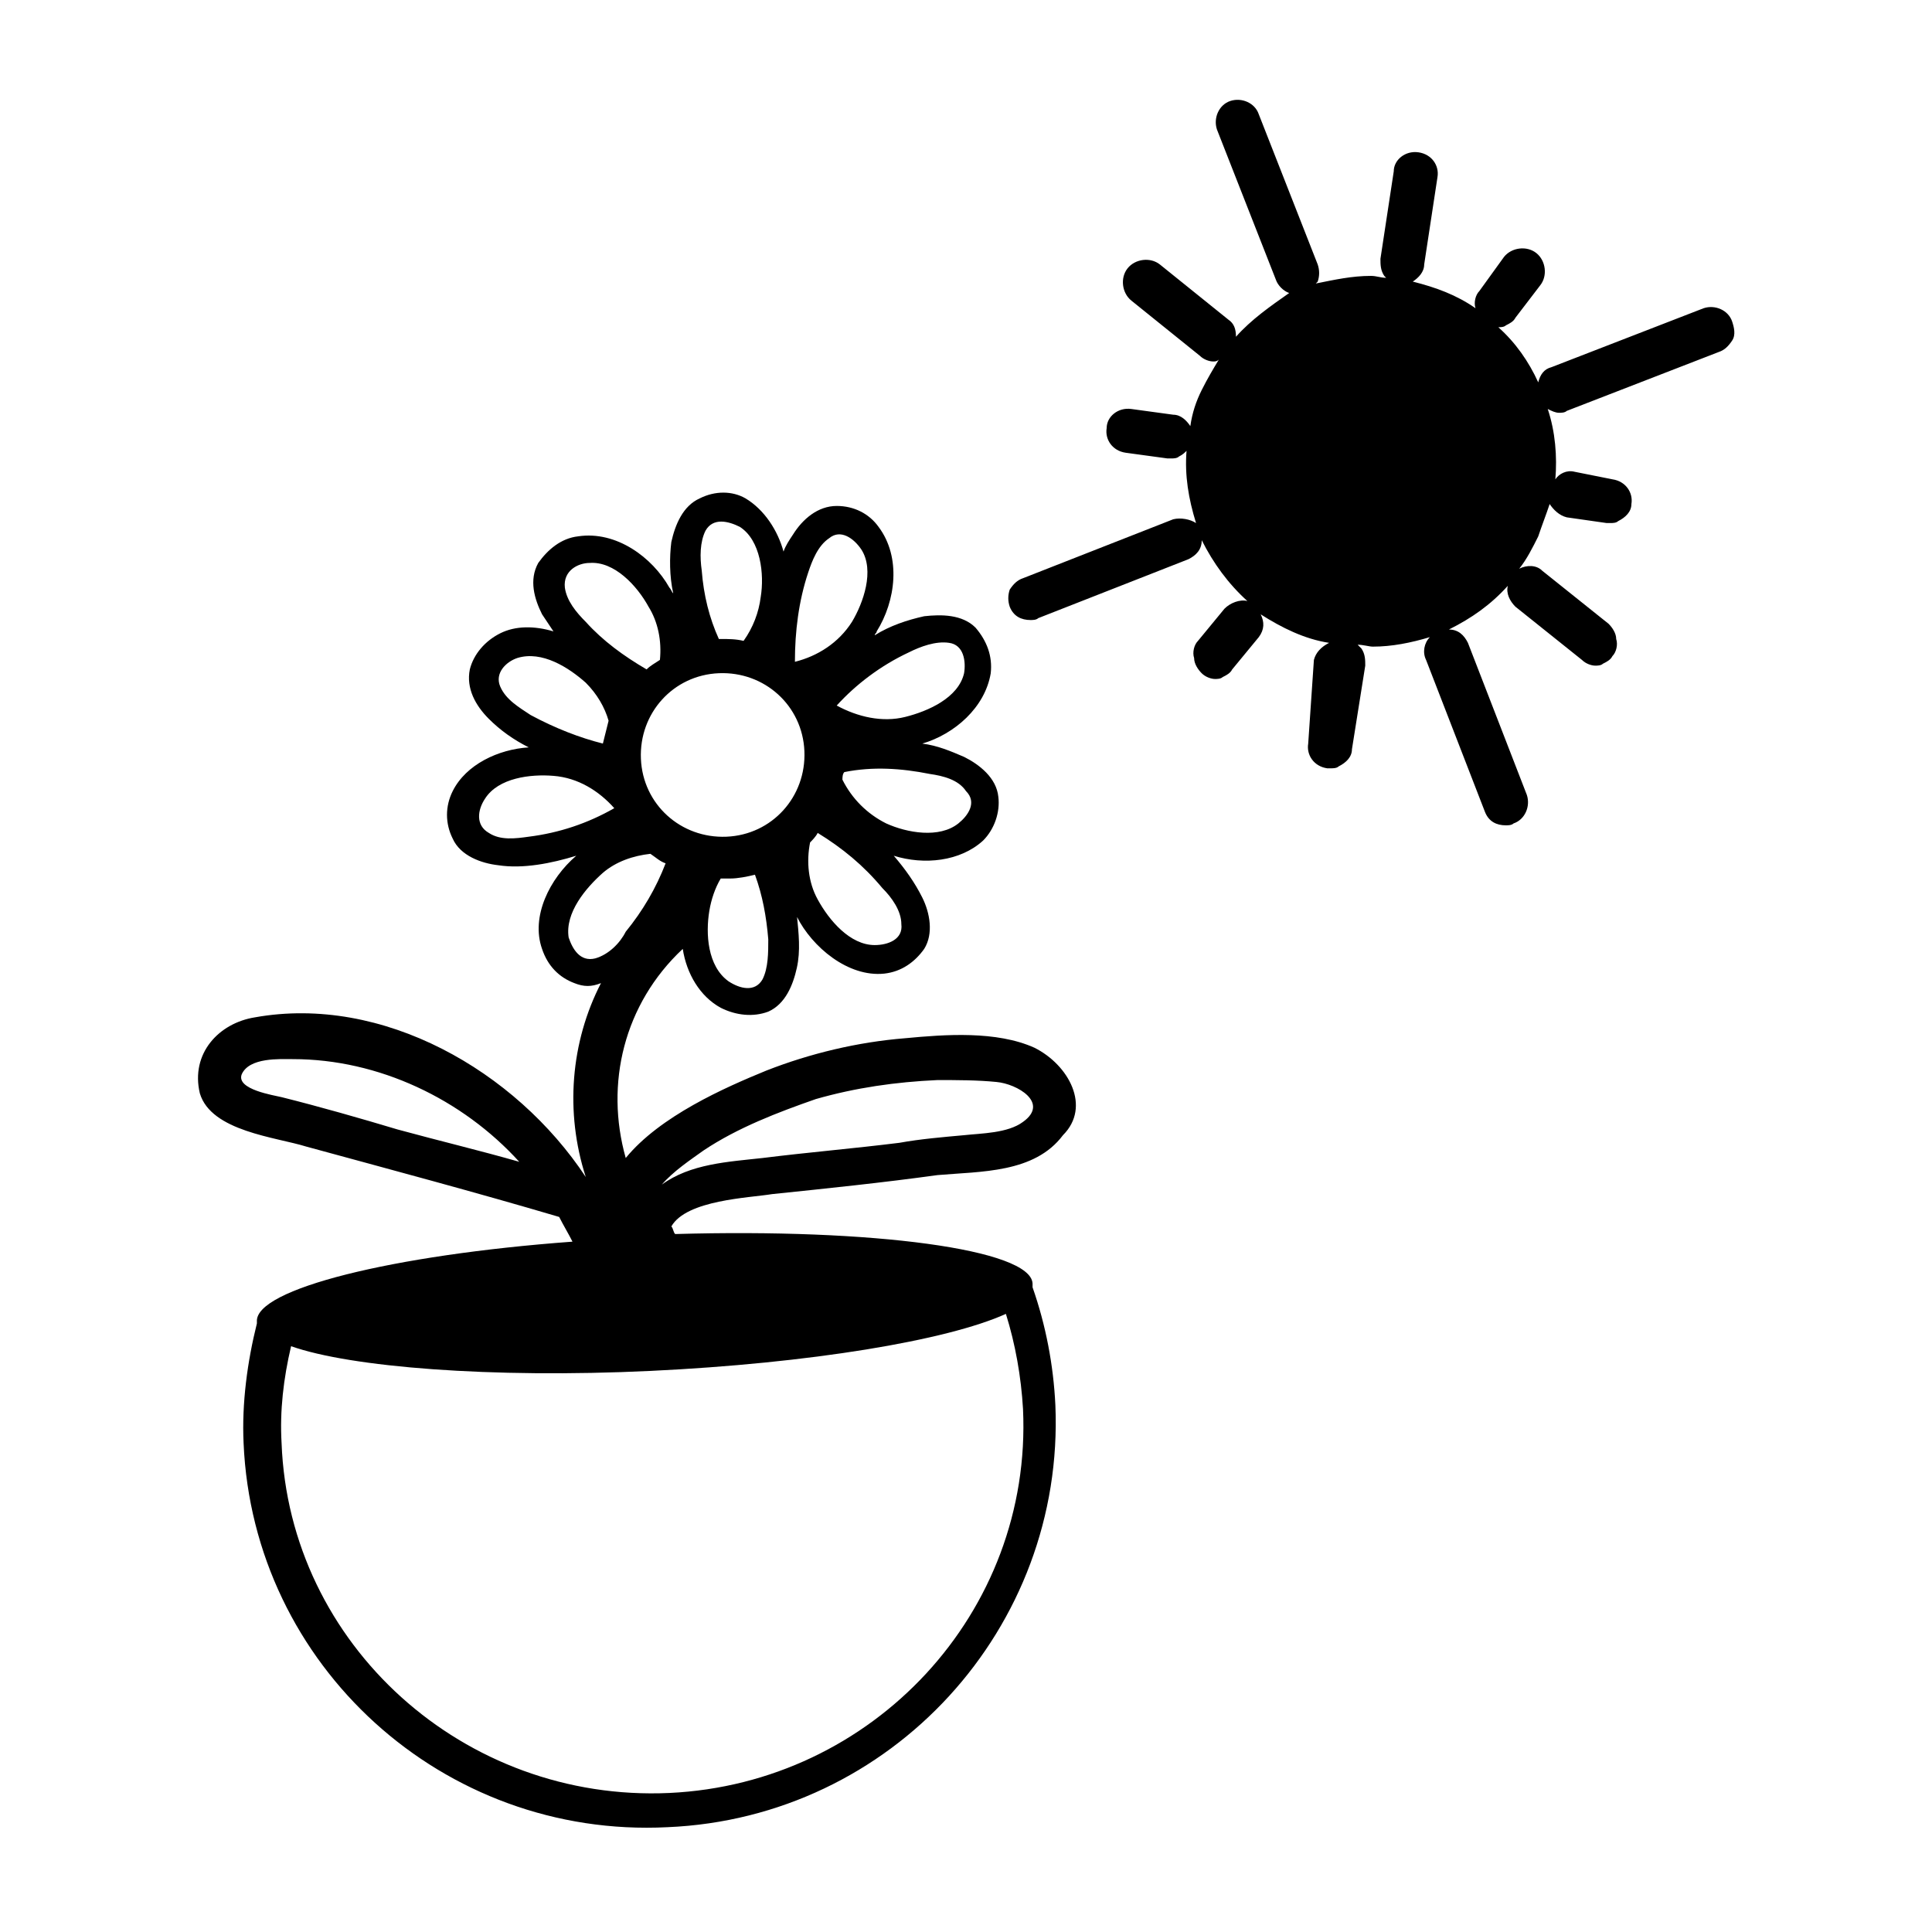 <?xml version="1.0" encoding="UTF-8"?>
<!-- Uploaded to: ICON Repo, www.iconrepo.com, Generator: ICON Repo Mixer Tools -->
<svg fill="#000000" width="800px" height="800px" version="1.1" viewBox="144 144 512 512" xmlns="http://www.w3.org/2000/svg">
 <g>
  <path d="m418.14 421.66c-10.078-4.535-23.68-3.527-34.258-2.519-12.594 1.008-25.191 4.031-36.777 8.566-11.082 4.535-28.215 12.09-37.281 23.176-5.543-19.648-0.504-40.809 15.113-55.418 1.008 6.551 4.535 12.594 10.078 15.617 4.031 2.016 8.566 2.519 12.594 1.008 4.535-2.016 6.551-7.055 7.559-11.586 1.008-4.535 0.504-9.07 0-14.105v0.504c4.031 8.062 13.602 16.121 23.176 15.113 4.535-0.504 8.062-3.023 10.578-6.551 2.519-4.031 1.512-9.574-0.504-13.602-2.016-4.031-4.535-7.559-7.559-11.082 8.062 2.519 17.633 1.512 23.68-4.031 3.023-3.023 4.535-7.559 4.031-11.586-0.504-5.039-5.039-8.566-9.07-10.578-3.527-1.512-7.055-3.023-11.082-3.527 8.566-2.519 16.625-9.574 18.137-18.641 0.504-4.535-1.008-8.566-4.031-12.09-3.527-3.527-9.07-3.527-13.602-3.023-4.535 1.008-9.07 2.519-13.098 5.039 0-0.504 0.504-0.504 0.504-1.008 5.039-8.062 6.551-19.648 0.504-27.711-2.519-3.527-6.551-5.543-11.082-5.543-5.039 0-9.07 3.527-11.586 7.559-1.008 1.512-2.016 3.023-2.519 4.535-1.512-5.543-5.039-11.082-10.078-14.105-3.531-2.027-8.066-2.027-12.098-0.012-4.535 2.016-6.551 7.055-7.559 11.586-0.504 4.031-0.504 9.07 0.504 13.602-0.504-0.504-0.504-1.008-1.008-1.512-4.535-8.062-14.105-15.113-24.184-13.602-4.535 0.504-8.062 3.527-10.578 7.055-2.519 4.535-1.008 9.574 1.008 13.602 1.008 1.512 2.016 3.023 3.023 4.535-5.039-1.512-10.078-1.512-14.105 0.504-4.031 2.016-7.055 5.543-8.062 9.574-1.008 5.039 1.512 9.574 5.039 13.098 3.023 3.023 6.551 5.543 10.578 7.559-8.062 0.504-16.625 4.535-20.152 11.586-2.016 4.031-2.016 8.566 0 12.594 2.016 4.535 7.559 6.551 12.09 7.055 6.551 1.008 14.105-0.504 20.656-2.519-7.055 6.047-12.09 16.121-9.07 24.688 1.512 4.535 4.535 7.559 8.566 9.07 2.519 1.008 4.535 1.008 7.055 0-8.062 15.617-9.574 34.258-4.031 51.387-18.641-28.215-53.906-48.367-87.664-42.32-9.574 1.512-17.129 9.574-14.609 20.152 3.023 10.078 20.152 11.586 28.215 14.105 22.168 6.047 44.84 12.09 67.008 18.641 1.008 2.016 2.519 4.535 3.527 6.551-47.863 3.527-84.137 12.594-83.633 21.16v0.504c-2.519 10.078-4.031 21.16-3.527 31.738 2.519 58.945 52.898 104.79 112.35 101.77 59.449-2.519 105.3-52.898 102.78-111.85-0.504-10.578-2.519-21.16-6.047-31.234v-1.008c-0.504-9.07-42.32-14.609-94.715-13.098-0.504-0.504-0.504-1.512-1.008-2.016 4.031-7.055 20.656-7.559 26.703-8.566 14.609-1.512 29.223-3.023 43.832-5.039 11.586-1.008 25.695-0.504 33.25-10.578 7.559-7.555 1.512-18.641-7.555-23.172zm-168.78 21.66c-10.074-3.019-20.656-6.043-30.73-8.562-2.016-0.504-12.09-2.016-10.578-6.047 2.016-4.535 10.078-4.031 13.602-4.031 22.672 0 44.84 10.578 59.953 27.207-10.582-3.023-21.164-5.543-32.246-8.566zm75.066-58.945v-1.008 1.008zm21.664 19.145c-2.016 3.527-6.047 2.519-9.07 0.504-5.543-4.031-6.047-12.594-5.039-18.641 0.504-3.023 1.512-6.047 3.023-8.566h2.519c2.016 0 4.535-0.504 6.551-1.008 2.016 5.543 3.023 11.082 3.527 17.129 0 3.531 0 7.562-1.512 10.582zm36.777-14.609c0.504 4.031-3.527 5.543-7.055 5.543-6.551 0-12.09-6.551-15.113-12.09-2.519-4.535-3.023-10.078-2.016-15.113 0.504-0.504 1.512-1.512 2.016-2.519 6.551 4.031 12.09 8.566 17.129 14.609 2.523 2.519 5.039 6.043 5.039 9.57zm7.559-39.801c3.527 0.504 7.559 1.512 9.574 4.535 3.023 3.023 0.504 6.551-2.016 8.566-5.039 4.031-13.602 2.519-19.145 0-5.039-2.519-9.07-6.551-11.586-11.586 0-0.504 0-1.512 0.504-2.016 7.555-1.516 15.109-1.012 22.668 0.5zm-22.672-8.562m17.129-23.68c3.023-1.512 7.055-3.023 10.578-2.519 4.031 0.504 4.535 5.039 4.031 8.062-1.512 6.551-9.574 10.078-15.617 11.586-6.047 1.512-12.594 0-18.137-3.023 5.039-5.543 11.59-10.578 19.145-14.105zm-26.699-21.16c1.008-3.023 2.519-7.055 5.543-9.07 3.023-2.519 6.551 0 8.566 3.023 3.527 5.543 0.504 14.105-2.519 19.145-3.527 5.543-9.07 9.07-15.113 10.578-0.004-8.059 1.004-16.121 3.523-23.676zm-27.207-11.086c2.016-3.527 6.047-2.519 9.07-1.008 5.543 3.527 6.551 12.594 5.543 18.641-0.504 4.031-2.016 8.062-4.535 11.586-2.016-0.504-4.031-0.504-6.047-0.504h-0.504c-2.519-5.543-4.031-11.586-4.535-18.137-0.504-3.523-0.504-7.555 1.008-10.578zm-4.535 30.23v0 0zm8.062 7.555c12.09-0.504 22.168 8.566 22.672 20.656 0.504 12.09-8.566 22.168-20.656 22.672-12.09 0.504-22.168-8.566-22.672-20.656-0.504-12.09 8.562-22.168 20.656-22.672zm-34.258-29.219c6.551-0.504 12.594 6.047 15.617 11.586 2.519 4.031 3.527 9.07 3.023 14.105-1.512 1.008-2.519 1.512-3.527 2.519-6.047-3.527-11.586-7.559-16.121-12.594-2.519-2.519-5.039-5.543-5.543-9.07-0.504-4.531 3.527-6.547 6.551-6.547zm-15.621 40.305c-3.023-2.016-6.551-4.031-8.062-7.559s1.512-6.551 4.535-7.559c6.551-2.016 13.602 2.519 18.137 6.551 3.023 3.023 5.039 6.551 6.047 10.078-0.504 2.016-1.008 4.031-1.512 6.047-6.043-1.512-12.594-4.031-19.145-7.559zm-0.504 32.242c-3.527 0.504-7.559 1.008-10.578-1.008-3.527-2.016-3.023-6.047-1.008-9.07 3.527-5.543 12.09-6.551 18.137-6.047 6.551 0.504 12.09 4.031 16.121 8.566-7.051 4.031-14.609 6.551-22.672 7.559zm17.633 32.246c-4.031 1.008-6.047-2.519-7.055-5.543-1.008-6.551 4.535-13.098 9.07-17.129 3.527-3.023 8.062-4.535 12.594-5.039 1.512 1.008 2.519 2.016 4.031 2.519-2.519 6.551-6.047 12.594-10.578 18.137-1.512 3.023-4.535 6.047-8.062 7.055zm108.82 94.211c2.519 8.062 4.031 16.625 4.535 25.191 2.519 53.906-39.801 99.25-93.707 101.77-54.414 2.519-100.77-39.297-102.78-92.703-0.504-8.566 0.504-17.129 2.519-25.695 15.617 5.543 52.898 8.566 95.219 6.551 42.32-2.016 78.594-8.059 94.211-15.113zm4.535-50.883c-4.031 3.023-11.082 3.023-15.617 3.527-5.543 0.504-11.586 1.008-17.129 2.016-12.09 1.512-24.184 2.519-36.273 4.031-9.07 1.008-19.145 1.512-26.703 7.055 3.023-3.527 7.559-6.551 11.082-9.07 9.07-6.047 19.648-10.078 29.727-13.602 10.578-3.023 21.16-4.535 32.242-5.039 5.039 0 10.578 0 15.617 0.504 5.543 0.5 14.109 5.539 7.055 10.578z"/>
  <path d="m603.04 229.21c-1.008-3.023-4.535-4.535-7.559-3.527l-40.305 15.617c-2.016 0.504-3.023 2.016-3.527 4.031-2.519-5.543-6.047-10.578-10.578-14.609 0.504 0 1.512 0 2.016-0.504 1.008-0.504 2.016-1.008 2.519-2.016l6.551-8.566c2.016-2.519 1.512-6.551-1.008-8.566s-6.551-1.512-8.566 1.008l-6.551 9.07c-1.008 1.008-1.512 3.023-1.008 4.535-5.039-3.527-10.578-5.543-16.625-7.055 1.512-1.008 3.023-2.519 3.023-4.535l3.527-23.176c0.504-3.023-1.512-6.047-5.039-6.551-3.527-0.504-6.551 2.016-6.551 5.039l-3.527 23.176c0 1.512 0 3.023 1.008 4.535 0 0 0.504 0.504 0.504 0.504-1.512 0-2.519-0.504-4.031-0.504-5.039 0-9.574 1.008-14.609 2.016l0.504-0.504c0.504-1.512 0.504-3.023 0-4.535l-15.617-39.801c-1.008-3.023-4.535-4.535-7.559-3.527-3.023 1.008-4.535 4.535-3.527 7.559l15.617 39.801c0.504 1.512 2.016 3.023 3.527 3.527-5.035 3.527-10.074 7.055-14.105 11.59 0-2.016-0.504-3.527-2.016-4.535l-18.137-14.609c-2.519-2.016-6.551-1.512-8.566 1.008-2.016 2.519-1.512 6.551 1.008 8.566l18.137 14.609c1.008 1.008 2.519 1.512 3.527 1.512 0.504 0 1.008 0 1.512-0.504-1.512 2.519-3.023 5.039-4.535 8.062-1.512 3.023-2.519 6.047-3.023 9.574-1.008-1.512-2.519-3.023-4.535-3.023l-11.082-1.512c-3.527-0.504-6.551 2.016-6.551 5.039-0.504 3.023 1.512 6.047 5.039 6.551l11.082 1.512h1.008c0.504 0 1.512 0 2.016-0.504 1.008-0.504 1.512-1.008 2.016-1.512-0.504 6.551 0.504 12.594 2.519 19.145-1.512-1.008-4.031-1.512-6.047-1.008l-39.801 15.617c-1.512 0.504-2.519 1.512-3.527 3.023-0.504 1.512-0.504 3.023 0 4.535 1.008 2.519 3.023 3.527 5.543 3.527 0.504 0 1.512 0 2.016-0.504l39.801-15.617c2.016-1.008 3.527-2.519 3.527-5.039 3.023 6.047 7.055 11.586 12.09 16.121-2.016-0.504-4.535 0.504-6.047 2.016l-7.055 8.566c-1.008 1.008-1.512 3.023-1.008 4.535 0 1.512 1.008 3.023 2.016 4.031 1.008 1.008 2.519 1.512 3.527 1.512 0.504 0 1.512 0 2.016-0.504 1.008-0.504 2.016-1.008 2.519-2.016l7.055-8.566c1.512-2.016 1.512-4.031 0.504-6.047 5.543 3.527 11.586 6.551 18.137 7.559-2.016 1.008-3.527 2.519-4.031 4.535l-1.508 22.16c-0.504 3.023 1.512 6.047 5.039 6.551h1.008c0.504 0 1.512 0 2.016-0.504 2.016-1.008 3.527-2.519 3.527-4.535l3.527-22.168c0-1.512 0-3.023-1.008-4.535-0.504-0.504-1.008-1.008-1.008-1.008 1.512 0 3.023 0.504 4.031 0.504 5.039 0 10.078-1.008 15.113-2.519-1.512 1.512-2.016 4.031-1.008 6.047l15.617 40.305c1.008 2.519 3.023 3.527 5.543 3.527 0.504 0 1.512 0 2.016-0.504 3.023-1.008 4.535-4.535 3.527-7.559l-15.617-40.305c-1.008-2.016-2.519-3.527-5.039-3.527 6.047-3.023 11.082-6.551 15.617-11.586-0.504 2.016 0.504 4.031 2.016 5.543l17.633 14.105c1.008 1.008 2.519 1.512 3.527 1.512 0.504 0 1.512 0 2.016-0.504 1.008-0.504 2.016-1.008 2.519-2.016 1.008-1.008 1.512-3.023 1.008-4.535 0-1.512-1.008-3.023-2.016-4.031l-17.633-14.105c-1.512-1.512-4.031-1.512-6.047-0.504 2.016-2.519 3.527-5.543 5.039-8.566 1.008-3.023 2.016-5.543 3.023-8.566 1.008 1.512 2.519 3.023 4.535 3.527l10.578 1.512h1.008c0.504 0 1.512 0 2.016-0.504 2.016-1.008 3.527-2.519 3.527-4.535 0.504-3.023-1.512-6.047-5.039-6.551l-10.078-2.012c-2.016-0.504-4.031 0.504-5.039 2.016 0.504-6.047 0-12.594-2.016-18.641 1.008 0.504 2.016 1.008 3.023 1.008 0.504 0 1.512 0 2.016-0.504l40.305-15.617c1.512-0.504 2.519-1.512 3.527-3.023 1.008-1.512 0.504-3.527 0-5.039z"/>
 </g>
</svg>